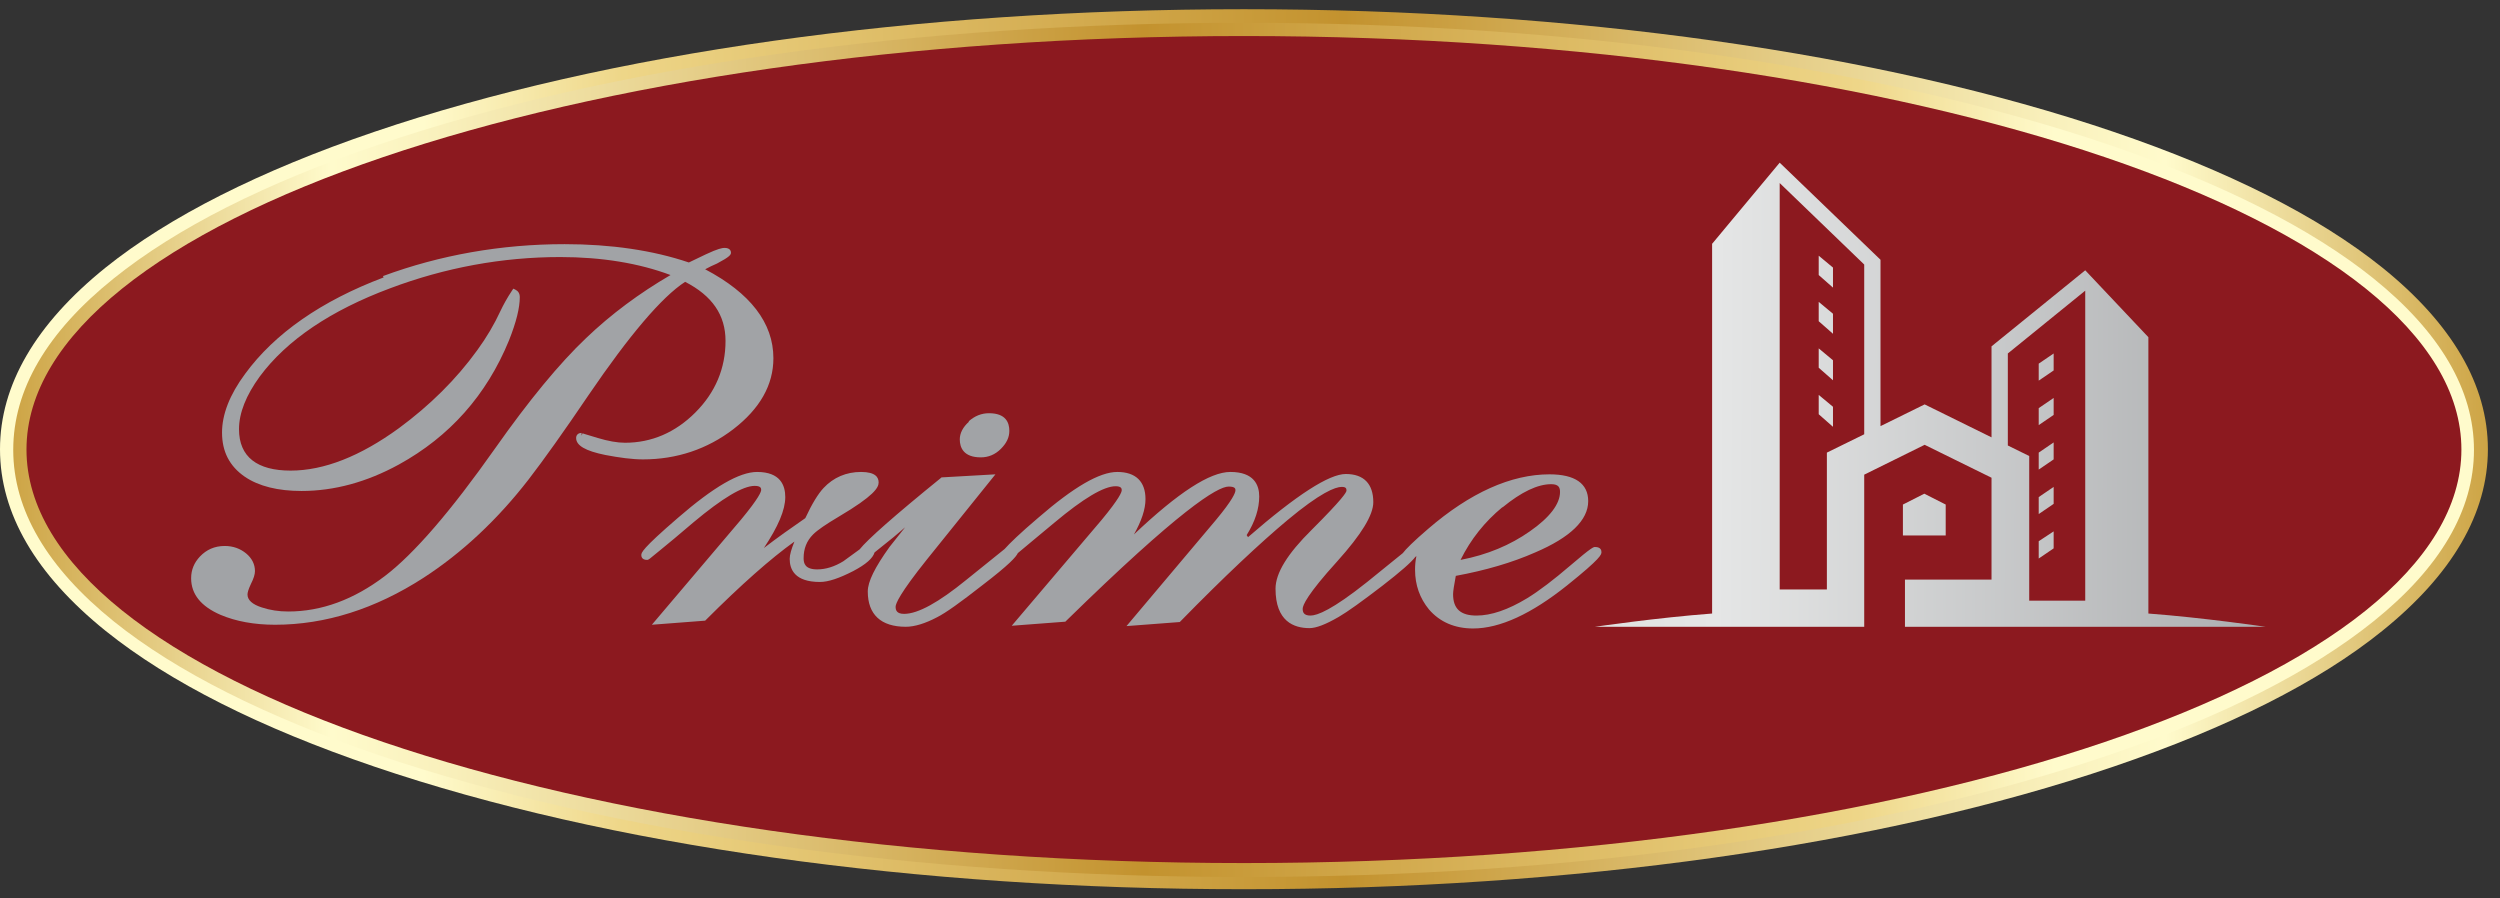 <svg xmlns="http://www.w3.org/2000/svg" width="128" height="46" viewBox="0 0 128 46" fill="none"><rect x="0" y="0" width="128" height="46" fill="#333333" stroke="none"/><path d="M19.173 6.747C13.298 8.746 8.657 11.093 5.406 13.7C1.825 16.586 0 19.715 0 23C0 26.285 1.825 29.414 5.406 32.3C8.674 34.925 13.298 37.254 19.173 39.253C31.08 43.303 46.898 45.528 63.69 45.528C80.481 45.528 96.3 43.303 108.207 39.253C114.082 37.254 118.723 34.925 121.974 32.3C125.555 29.414 127.38 26.285 127.38 23C127.38 19.715 125.555 16.586 121.974 13.7C118.706 11.075 114.082 8.746 108.207 6.747C96.3 2.697 80.481 0.472 63.69 0.472C46.898 0.472 31.08 2.697 19.173 6.747Z" fill="url(#paint0_linear_20257_4110)"></path><path d="M19.382 7.408C13.576 9.372 9.022 11.684 5.823 14.256C2.399 17.003 0.678 19.958 0.678 23.035C0.678 26.111 2.416 29.066 5.823 31.813C9.022 34.385 13.593 36.68 19.382 38.662C31.219 42.677 46.951 44.902 63.673 44.902C80.395 44.902 96.126 42.694 107.964 38.662C113.769 36.697 118.324 34.385 121.522 31.813C124.946 29.066 126.667 26.111 126.667 23.035C126.667 19.958 124.929 17.003 121.522 14.256C118.324 11.684 113.752 9.389 107.964 7.408C96.126 3.392 80.395 1.167 63.673 1.167C46.951 1.167 31.219 3.375 19.382 7.408Z" fill="url(#paint1_linear_20257_4110)"></path><path d="M126.024 23.017C126.024 34.716 98.107 44.189 63.69 44.189C29.272 44.189 1.356 34.716 1.356 23.017C1.356 11.319 29.272 1.845 63.69 1.845C98.107 1.845 126.024 11.319 126.024 23.017Z" fill="#8C191F"></path><path d="M104.382 27.728V28.597L105.147 28.076V27.206L104.382 27.71V27.728ZM97.429 25.816V27.415H99.62V25.833L98.525 25.277L97.429 25.833V25.816ZM104.382 25.451V26.32L105.147 25.798V24.929L104.382 25.451ZM104.382 23.174V24.043L105.147 23.521V22.652L104.382 23.174ZM104.382 20.897V21.766L105.147 21.244V20.375L104.382 20.897ZM93.118 20.219V21.209L93.849 21.853V20.827L93.118 20.219ZM104.382 18.619V19.489L105.147 18.967V18.098L104.382 18.619ZM93.118 17.837V18.828L93.849 19.471V18.446L93.118 17.837ZM93.118 15.456V16.447L93.849 17.09V16.064L93.118 15.456ZM93.118 13.092V14.082L93.849 14.726V14.656V13.7L93.118 13.092ZM106.764 14.882V30.753H103.896V23.348L102.801 22.809V18.098L106.764 14.882ZM91.12 9.372L95.448 13.544V22.235L93.536 23.174V30.179H91.12V9.372ZM87.66 12.483V31.413C84.862 31.622 81.663 32.091 81.663 32.091H95.448V24.303L98.542 22.774L101.966 24.46V29.675H97.534V32.091H115.994C115.994 32.091 112.796 31.622 109.997 31.413V17.264L106.764 13.839L101.966 17.733V22.392L98.542 20.705L96.282 21.818V13.3L91.12 8.329L87.66 12.483Z" fill="url(#paint2_linear_20257_4110)"></path><path d="M19.642 14.204C16.461 15.404 14.062 17.072 12.55 19.141C11.751 20.219 11.368 21.227 11.368 22.148C11.368 23.122 11.751 23.869 12.533 24.408C13.245 24.895 14.236 25.138 15.436 25.138C17.105 25.138 18.773 24.686 20.425 23.782C23.015 22.357 24.909 20.236 26.057 17.437C26.439 16.481 26.613 15.751 26.613 15.212C26.613 15.021 26.526 14.899 26.387 14.83L26.282 14.778L26.213 14.882C25.97 15.247 25.778 15.595 25.622 15.925C25.309 16.603 24.909 17.281 24.44 17.924C23.362 19.419 22.006 20.758 20.425 21.922C18.443 23.365 16.583 24.095 14.88 24.095C13.176 24.095 12.237 23.4 12.237 21.974C12.237 21.14 12.602 20.236 13.298 19.28C14.688 17.403 16.948 15.89 19.973 14.761C22.789 13.7 25.726 13.161 28.681 13.161C30.802 13.161 32.714 13.474 34.331 14.082C32.749 15.004 31.289 16.082 30.002 17.316C28.646 18.602 27.082 20.497 25.344 22.965C23.102 26.146 21.207 28.354 19.695 29.501C18.113 30.7 16.461 31.309 14.758 31.309C14.271 31.309 13.819 31.239 13.402 31.1C12.915 30.944 12.672 30.718 12.672 30.44C12.672 30.353 12.707 30.196 12.846 29.901C12.985 29.623 13.054 29.414 13.054 29.24C13.054 28.893 12.898 28.58 12.602 28.336C12.307 28.093 11.942 27.954 11.507 27.954C10.986 27.954 10.569 28.145 10.238 28.493C9.943 28.806 9.786 29.171 9.786 29.605C9.786 30.422 10.29 31.048 11.299 31.483C12.081 31.813 13.02 31.987 14.08 31.987C16.67 31.987 19.225 31.17 21.676 29.588C23.64 28.319 25.465 26.615 27.065 24.547C27.829 23.556 28.872 22.096 30.141 20.219C32.227 17.159 33.879 15.212 35.078 14.43C36.469 15.143 37.147 16.134 37.147 17.455C37.147 18.863 36.625 20.097 35.6 21.122C34.574 22.148 33.357 22.669 32.001 22.669C31.602 22.669 31.132 22.583 30.611 22.426C29.985 22.235 29.846 22.2 29.829 22.183L29.776 22.305V22.166C29.603 22.166 29.498 22.27 29.498 22.426C29.498 22.809 29.968 23.087 30.993 23.295C31.723 23.434 32.367 23.521 32.923 23.521C34.644 23.521 36.208 23 37.547 21.974C38.902 20.931 39.598 19.715 39.598 18.341C39.598 16.534 38.416 15.004 36.104 13.787C36.295 13.683 36.504 13.579 36.712 13.492C37.373 13.144 37.425 13.04 37.425 12.935C37.425 12.883 37.407 12.692 37.094 12.692C36.99 12.692 36.764 12.727 36.139 13.022L35.269 13.439C33.427 12.814 31.271 12.501 28.907 12.501C25.657 12.501 22.528 13.057 19.608 14.135" fill="url(#paint3_linear_20257_4110)"></path><path d="M49.61 21.592C49.297 21.87 49.141 22.183 49.141 22.496C49.141 22.913 49.332 23.417 50.218 23.417C50.601 23.417 50.948 23.278 51.244 22.982C51.539 22.687 51.678 22.392 51.678 22.061C51.678 21.644 51.505 21.157 50.636 21.157C50.253 21.157 49.905 21.296 49.593 21.574" fill="url(#paint4_linear_20257_4110)"></path><path d="M76.936 25.972C77.892 25.19 78.726 24.79 79.421 24.79C79.821 24.79 79.873 24.981 79.873 25.19C79.873 25.798 79.352 26.494 78.326 27.206C77.335 27.902 76.153 28.406 74.78 28.667C75.302 27.606 76.032 26.702 76.918 25.972M63.829 27.398C64.264 26.702 64.472 26.042 64.472 25.416C64.472 24.842 64.212 24.164 62.995 24.164C61.952 24.164 60.335 25.207 58.058 27.363C58.441 26.685 58.649 26.077 58.649 25.555C58.649 24.651 58.145 24.164 57.206 24.164C56.302 24.164 54.981 24.929 53.156 26.511C52.235 27.293 51.679 27.832 51.435 28.11C51.105 28.371 50.444 28.91 49.471 29.692C48.063 30.839 47.003 31.43 46.29 31.43C45.908 31.43 45.855 31.239 45.855 31.065C45.855 30.909 46.064 30.387 47.455 28.649L50.966 24.286L48.202 24.443L48.167 24.477C45.769 26.424 44.413 27.624 44.013 28.128L43.178 28.736C42.727 29.014 42.275 29.153 41.84 29.153C41.214 29.153 41.145 28.84 41.145 28.58C41.145 28.093 41.301 27.693 41.631 27.363C41.857 27.137 42.292 26.841 42.935 26.459C44.76 25.381 44.986 24.964 44.986 24.703C44.986 24.443 44.83 24.164 44.082 24.164C43.335 24.164 42.674 24.443 42.17 24.982C41.892 25.277 41.579 25.781 41.232 26.529C40.502 27.033 39.789 27.537 39.111 28.058C39.841 26.963 40.206 26.111 40.206 25.451C40.206 24.86 39.963 24.164 38.763 24.164C37.859 24.164 36.538 24.929 34.713 26.511C32.836 28.128 32.836 28.302 32.836 28.423C32.836 28.458 32.836 28.667 33.131 28.667C33.201 28.667 33.201 28.667 33.809 28.163C34.192 27.85 34.765 27.38 35.513 26.737C36.99 25.503 38.033 24.877 38.642 24.877C38.972 24.877 38.972 25.016 38.972 25.086C38.972 25.173 38.868 25.485 37.946 26.598L33.375 31.987L36.104 31.778L36.139 31.743C37.929 29.953 39.459 28.597 40.675 27.728C40.519 28.11 40.432 28.406 40.432 28.614C40.432 29.153 40.693 29.797 41.979 29.797C42.414 29.797 42.97 29.605 43.683 29.24C44.343 28.893 44.691 28.58 44.778 28.284C45.021 28.093 45.334 27.832 45.751 27.502C45.942 27.346 46.134 27.172 46.342 26.998L45.542 28.006C44.795 29.049 44.43 29.779 44.43 30.283C44.43 31.465 45.108 32.091 46.377 32.091C46.829 32.091 47.385 31.917 47.976 31.604C48.428 31.378 49.176 30.839 50.288 29.97C51.696 28.892 52.026 28.51 52.113 28.319C52.478 28.006 53.121 27.485 53.991 26.755C55.468 25.52 56.511 24.895 57.119 24.895C57.432 24.895 57.432 25.034 57.432 25.103C57.432 25.19 57.328 25.503 56.407 26.615L51.8 32.039L54.547 31.83L54.581 31.795C60.405 26.094 62.334 24.912 62.908 24.912C63.255 24.912 63.255 25.034 63.255 25.103C63.255 25.225 63.116 25.59 62.247 26.633L57.676 32.056L60.405 31.848L60.439 31.813C62.682 29.518 64.542 27.78 65.915 26.633C67.601 25.225 68.366 24.929 68.696 24.929C68.922 24.929 68.94 25.016 68.94 25.12C68.94 25.207 68.731 25.555 67.166 27.119C65.915 28.354 65.307 29.344 65.307 30.144C65.307 31.813 66.245 32.16 67.045 32.16C67.392 32.16 67.879 31.969 68.54 31.587C68.992 31.326 69.739 30.787 70.782 29.988C71.703 29.275 72.26 28.788 72.468 28.51C72.468 28.51 72.503 28.493 72.52 28.475C72.468 28.719 72.451 28.945 72.451 29.171C72.451 29.953 72.694 30.631 73.164 31.204C73.72 31.848 74.485 32.178 75.423 32.178C76.796 32.178 78.413 31.43 80.238 29.97C81.994 28.562 81.994 28.389 81.994 28.267C81.994 28.197 81.977 28.006 81.664 28.006C81.594 28.006 81.507 28.006 80.412 28.945C79.56 29.675 78.813 30.248 78.187 30.631C77.214 31.222 76.345 31.517 75.597 31.517C74.78 31.517 74.398 31.17 74.398 30.422C74.398 30.266 74.45 29.953 74.537 29.484C76.049 29.206 77.422 28.806 78.604 28.284C80.395 27.519 81.316 26.633 81.316 25.659C81.316 24.756 80.638 24.286 79.334 24.286C77.37 24.286 75.267 25.225 73.112 27.085C72.381 27.711 71.964 28.128 71.825 28.319C71.477 28.597 70.852 29.101 70 29.797C68.21 31.222 67.445 31.517 67.097 31.517C66.749 31.517 66.697 31.343 66.697 31.17C66.697 30.996 66.923 30.44 68.47 28.736C69.704 27.363 70.313 26.372 70.313 25.712C70.313 24.773 69.826 24.269 68.905 24.269C68.053 24.269 66.402 25.329 63.899 27.502" fill="url(#paint5_linear_20257_4110)"></path><defs><linearGradient id="paint0_linear_20257_4110" x1="0.045" y1="29.386" x2="127.425" y2="29.386" gradientUnits="userSpaceOnUse"><stop stop-color="#FFFBCC"></stop><stop offset="0.17" stop-color="#FFFBCC"></stop><stop offset="0.25" stop-color="#EED688"></stop><stop offset="0.54" stop-color="#C3922E"></stop><stop offset="0.59" stop-color="#CCA246"></stop><stop offset="0.73" stop-color="#E7D18D"></stop><stop offset="0.82" stop-color="#F8EFBA"></stop><stop offset="0.87" stop-color="#FFFBCC"></stop><stop offset="1" stop-color="#CDA445"></stop></linearGradient><linearGradient id="paint1_linear_20257_4110" x1="0.6" y1="25.279" x2="126.589" y2="25.279" gradientUnits="userSpaceOnUse"><stop stop-color="#CDA445"></stop><stop offset="0.13" stop-color="#FFFBCC"></stop><stop offset="0.18" stop-color="#F8EFBA"></stop><stop offset="0.27" stop-color="#E7D18D"></stop><stop offset="0.41" stop-color="#CCA246"></stop><stop offset="0.46" stop-color="#C3922E"></stop><stop offset="0.75" stop-color="#EED688"></stop><stop offset="0.83" stop-color="#FFFBCC"></stop><stop offset="1" stop-color="#FFFBCC"></stop></linearGradient><linearGradient id="paint2_linear_20257_4110" x1="15.949" y1="21.384" x2="128.398" y2="21.833" gradientUnits="userSpaceOnUse"><stop stop-color="#A1A3A6"></stop><stop offset="0.64" stop-color="#E5E6E6"></stop><stop offset="1" stop-color="#939598"></stop></linearGradient><linearGradient id="paint3_linear_20257_4110" x1="33.898" y1="450.231" x2="33.898" y2="529.272" gradientUnits="userSpaceOnUse"><stop stop-color="#A1A3A6"></stop><stop offset="0.64" stop-color="#E5E6E6"></stop><stop offset="1" stop-color="#939598"></stop></linearGradient><linearGradient id="paint4_linear_20257_4110" x1="51.193" y1="71.92" x2="51.193" y2="81.086" gradientUnits="userSpaceOnUse"><stop stop-color="#A1A3A6"></stop><stop offset="0.64" stop-color="#E5E6E6"></stop><stop offset="1" stop-color="#939598"></stop></linearGradient><linearGradient id="paint5_linear_20257_4110" x1="72.596" y1="204.179" x2="72.596" y2="236.684" gradientUnits="userSpaceOnUse"><stop stop-color="#A1A3A6"></stop><stop offset="0.64" stop-color="#E5E6E6"></stop><stop offset="1" stop-color="#939598"></stop></linearGradient></defs></svg>